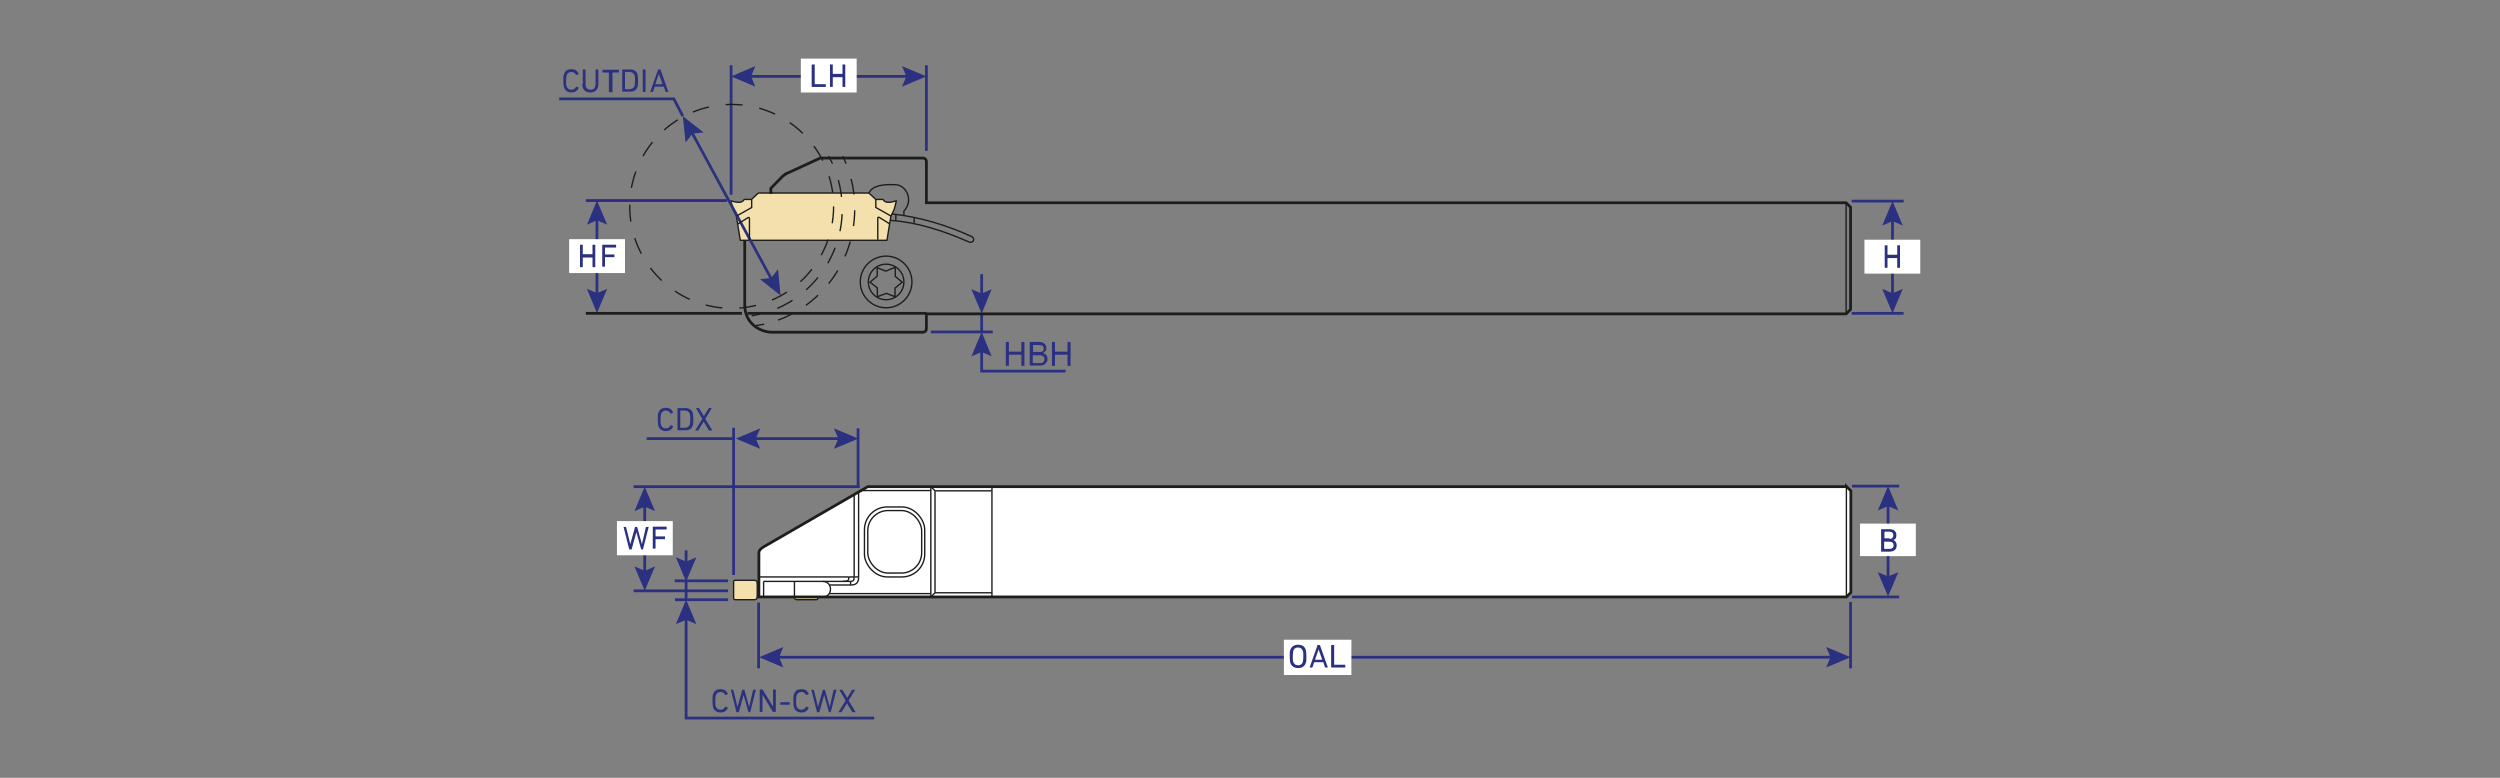 <?xml version="1.0" encoding="UTF-8"?>
<svg id="_Слой_1" data-name="Слой_1" xmlns="http://www.w3.org/2000/svg" version="1.1" viewBox="0 0 900 280">
  <rect x="0" y="0" width="900" height="280" fill="#808080" stroke="none"/>
  <!-- Generator: Adobe Illustrator 29.1.0, SVG Export Plug-In . SVG Version: 2.1.0 Build 142)  -->
  <defs>
    <style>
      .st0, .st1, .st2, .st3, .st4, .st5, .st6, .st7, .st8, .st9, .st10, .st11, .st12, .st13, .st14, .st15 {
        stroke-miterlimit: 10;
      }

      .st0, .st3, .st7, .st16 {
        fill: #2b3180;
      }

      .st0, .st4, .st5, .st9, .st10, .st17, .st13, .st14, .st15 {
        stroke: #1d1d1b;
      }

      .st0, .st7, .st12 {
        stroke-width: 1px;
      }

      .st1 {
        stroke-width: 1px;
      }

      .st1, .st2, .st3, .st7, .st8 {
        stroke: #2b3180;
      }

      .st1, .st2, .st4, .st6, .st8, .st9, .st10, .st11, .st12, .st13, .st14 {
        fill: none;
      }

      .st2 {
        stroke-width: 1px;
      }

      .st4, .st5, .st9, .st10, .st17, .st14 {
        stroke-width: .5px;
      }

      .st5, .st17 {
        fill: #f4e0ad;
      }

      .st6 {
        stroke: #ffed00;
      }

      .st18 {
        fill: #2a327e;
      }

      .st19, .st15 {
        fill: #fff;
      }

      .st9 {
        stroke-dasharray: 6.1 6.1;
      }

      .st10 {
        stroke-dasharray: 6.2 6.2;
      }

      .st17 {
        stroke-linecap: round;
        stroke-linejoin: round;
      }

      .st11 {
        stroke: #2a327e;
      }

      .st12 {
        stroke: #312783;
      }

      .st14 {
        stroke-dasharray: 5.7 5.7;
      }
    </style>
  </defs>
  <path class="st17" d="M312.8,69.5h-39.8l-2.5,2.3h-2.6c-.7,1.4-2.5,1.2-4.8.5l.8,3.1,1.2,2.5,1.4,8.6h52.8l1.4-8.6,1.2-2.5.8-3.1c-2.3.7-4.1.9-4.8-.5h-2.6s-2.5-2.3-2.5-2.3Z"/>
  <g>
    <path class="st5" d="M285.9,215c0,.5.4.9,1,.9h6.9c.4,0,.6-.2.6-.6v-5.8c0-.4-.1-.6-.6-.6h-6.9c-.6,0-1,.5-1,.9h-13.3c0-.5-.4-.9-1-.9h-6.9c-.5,0-.6.2-.6.6v5.8c0,.4.2.6.6.6h6.9c.6,0,1-.5,1-.9h13.3Z"/>
    <line class="st4" x1="272.6" y1="215" x2="272.6" y2="209.8"/>
    <line class="st4" x1="285.9" y1="215" x2="285.9" y2="209.8"/>
  </g>
  <path class="st15" d="M664.7,175.2h-352.3l-37.2,21.5c-1,.6-2,1.2-2,2.4v15.8h391.5l1.6-1.6v-36.6l-1.6-1.6Z"/>
  <path class="st6" d="M2218.5-412.7"/>
  <path class="st6" d="M2194-427.7"/>
  <line class="st3" x1="262.1" y1="212.7" x2="228.1" y2="212.7"/>
  <line class="st8" x1="666.2" y1="216.7" x2="666.2" y2="240.6"/>
  <line class="st3" x1="666.7" y1="214.9" x2="683.7" y2="214.9"/>
  <line class="st3" x1="666.7" y1="175" x2="683.7" y2="175"/>
  <g>
    <line class="st8" x1="679.7" y1="181" x2="679.7" y2="208.8"/>
    <polygon class="st16" points="676 183.8 679.7 182.2 683.4 183.8 679.7 175 676 183.8"/>
    <polygon class="st16" points="676 206 679.7 207.5 683.4 206 679.7 214.7 676 206"/>
  </g>
  <line class="st8" x1="273.1" y1="216.9" x2="273.1" y2="240.6"/>
  <line class="st3" x1="666.6" y1="112.8" x2="685.3" y2="112.8"/>
  <line class="st3" x1="666.6" y1="72.4" x2="685.3" y2="72.4"/>
  <g>
    <line class="st8" x1="681.3" y1="78.4" x2="681.3" y2="106.8"/>
    <polygon class="st16" points="677.6 81.2 681.3 79.6 685 81.2 681.3 72.4 677.6 81.2"/>
    <polygon class="st16" points="677.6 104 681.3 105.6 685 104 681.3 112.8 677.6 104"/>
  </g>
  <line class="st3" x1="309.5" y1="175.2" x2="228.1" y2="175.2"/>
  <line class="st3" x1="262.1" y1="215.9" x2="243" y2="215.9"/>
  <g>
    <line class="st8" x1="232.1" y1="206.7" x2="232.1" y2="181.2"/>
    <polygon class="st16" points="235.8 203.9 232.1 205.5 228.4 203.9 232.1 212.7 235.8 203.9"/>
    <polygon class="st16" points="235.8 184 232.1 182.4 228.4 184 232.1 175.2 235.8 184"/>
  </g>
  <g>
    <line class="st2" x1="214.9" y1="106.7" x2="214.9" y2="78.1"/>
    <polygon class="st16" points="218.6 104 214.9 105.5 211.3 104 214.9 112.7 218.6 104"/>
    <polygon class="st16" points="218.6 80.9 214.9 79.3 211.3 80.9 214.9 72.2 218.6 80.9"/>
  </g>
  <line class="st12" x1="261.7" y1="72.2" x2="210.9" y2="72.2"/>
  <line class="st3" x1="262.1" y1="209.1" x2="242.9" y2="209.1"/>
  <line class="st8" x1="247" y1="209.4" x2="247" y2="215.9"/>
  <g>
    <line class="st8" x1="247" y1="198.1" x2="247" y2="203.4"/>
    <polygon class="st16" points="243.3 200.6 247 202.2 250.7 200.6 247 209.4 243.3 200.6"/>
  </g>
  <g>
    <path class="st18" d="M256.5,252.3c0-1.1,0-1.9.2-2.3.4-1.3,1.3-1.9,2.7-1.9s2.1.6,2.6,1.6c0,0,0,.1,0,.2l-.7.3c0,0-.1,0-.2,0-.4-.7-.9-1.1-1.7-1.1s-1.4.4-1.7,1.2c-.1.3-.2,1-.2,2s0,1.7.2,2c.3.8.8,1.2,1.7,1.2s1.3-.4,1.7-1.1c0,0,0,0,.2,0l.7.3c0,0,0,0,0,.2-.5,1.1-1.4,1.6-2.6,1.6s-2.3-.6-2.7-1.9c-.1-.4-.2-1.2-.2-2.3Z"/>
    <path class="st18" d="M269.5,256.4c0,0-.1,0-.1-.1l-1.7-6.1h0l-1.7,6.1c0,0,0,.1-.1.1h-.7c0,0-.1,0-.1-.1l-2-7.9c0,0,0-.1,0-.1h.8c0,0,.1,0,.1.1l1.5,6.1h0l1.7-6.1c0,0,0-.1.1-.1h.6c0,0,.1,0,.1.1l1.7,6.1h0l1.4-6.1c0,0,0-.1.2-.1h.8c0,0,.1,0,0,.1l-2,7.9c0,0,0,.1-.1.1h-.7Z"/>
    <path class="st18" d="M273.5,248.3c0,0,0-.1.1-.1h.8c0,0,.2,0,.2.1l3.7,6.1h0v-6.1c0,0,0-.1.1-.1h.8c0,0,.1,0,.1.1v7.9c0,0,0,.1-.1.1h-.8c0,0-.2,0-.2-.1l-3.7-6.1h0v6.1c0,0,0,.1-.1.1h-.8c0,0-.1,0-.1-.1v-7.9Z"/>
    <path class="st18" d="M281,253.7c0,0-.1,0-.1-.1v-.7c0,0,0-.1.1-.1h3.2c0,0,.1,0,.1.1v.7c0,0,0,.1-.1.1h-3.2Z"/>
    <path class="st18" d="M285.6,252.3c0-1.1,0-1.9.2-2.3.4-1.3,1.3-1.9,2.7-1.9s2.1.6,2.6,1.6c0,0,0,.1,0,.2l-.7.3c0,0-.1,0-.2,0-.4-.7-.9-1.1-1.7-1.1s-1.4.4-1.7,1.2c-.1.3-.2,1-.2,2s0,1.7.2,2c.3.8.8,1.2,1.7,1.2s1.3-.4,1.7-1.1c0,0,0,0,.2,0l.7.3c0,0,0,0,0,.2-.5,1.1-1.4,1.6-2.6,1.6s-2.3-.6-2.7-1.9c-.1-.4-.2-1.2-.2-2.3Z"/>
    <path class="st18" d="M298.5,256.4c0,0-.1,0-.1-.1l-1.7-6.1h0l-1.7,6.1c0,0,0,.1-.1.1h-.7c0,0-.1,0-.1-.1l-2-7.9c0,0,0-.1,0-.1h.8c0,0,.1,0,.1.1l1.5,6.1h0l1.7-6.1c0,0,0-.1.1-.1h.6c0,0,.1,0,.1.1l1.7,6.1h0l1.4-6.1c0,0,0-.1.2-.1h.8c0,0,.1,0,0,.1l-2,7.9c0,0,0,.1-.1.1h-.7Z"/>
    <path class="st18" d="M307,256.4c0,0-.1,0-.2-.1l-1.9-3.1h0l-1.9,3.1c0,0-.1.1-.2.1h-.9c0,0-.1,0,0-.1l2.5-4.1-2.2-3.8c0,0,0-.1,0-.1h.9c0,0,.1,0,.2.1l1.7,2.8h0l1.7-2.8c0,0,0-.1.2-.1h.9c0,0,.1,0,0,.1l-2.3,3.8,2.5,4.1c0,0,0,.1,0,.1h-.9Z"/>
  </g>
  <g>
    <polyline class="st8" points="314.7 258.5 247 258.5 247 221.9"/>
    <polygon class="st16" points="250.7 224.7 247 223.1 243.3 224.7 247 215.9 250.7 224.7"/>
  </g>
  <line class="st0" x1="267.1" y1="112.8" x2="210.9" y2="112.8"/>
  <g>
    <line class="st8" x1="279.2" y1="236.6" x2="660.2" y2="236.6"/>
    <polygon class="st16" points="282 240.3 280.5 236.6 282 232.9 273.3 236.6 282 240.3"/>
    <polygon class="st16" points="657.4 240.3 659 236.6 657.4 232.9 666.2 236.6 657.4 240.3"/>
  </g>
  <g>
    <rect class="st19" x="204.9" y="86.1" width="20.1" height="12.2"/>
    <g>
      <path class="st16" d="M208.8,88.2c0,0,0-.1.1-.1h.8c0,0,.1,0,.1.1v3.3s0,0,0,0h3.5s0,0,0,0v-3.3c0,0,0-.1.1-.1h.8c0,0,.1,0,.1.1v7.9c0,0,0,.1-.1.1h-.8c0,0-.1,0-.1-.1v-3.4s0,0,0,0h-3.5s0,0,0,0v3.4c0,0,0,.1-.1.1h-.8c0,0-.1,0-.1-.1v-7.9Z"/>
      <path class="st16" d="M216.7,88.2c0,0,0-.1.1-.1h4.9c0,0,.1,0,.1.1v.8c0,0,0,.1-.1.1h-3.9s0,0,0,0v2.5s0,0,0,0h3.3c0,0,.1,0,.1.1v.8c0,0,0,.1-.1.1h-3.3s0,0,0,0v3.3c0,0,0,.1-.1.1h-.8c0,0-.1,0-.1-.1v-7.9Z"/>
    </g>
  </g>
  <g>
    <rect class="st19" x="222.1" y="187.6" width="20.1" height="12.3"/>
    <g>
      <path class="st16" d="M230.9,197.8c0,0-.1,0-.1-.1l-1.7-6.1h0l-1.7,6.1c0,0,0,.1-.1.1h-.7c0,0-.1,0-.1-.1l-2-7.9c0,0,0-.1,0-.1h.8c0,0,.1,0,.1.1l1.5,6.1h0l1.7-6.1c0,0,0-.1.1-.1h.6c0,0,.1,0,.1.1l1.7,6.1h0l1.4-6.1c0,0,0-.1.2-.1h.8c0,0,.1,0,0,.1l-2,7.9c0,0,0,.1-.1.1h-.7Z"/>
      <path class="st16" d="M234.9,189.7c0,0,0-.1.1-.1h4.9c0,0,.1,0,.1.1v.8c0,0,0,.1-.1.1h-3.9s0,0,0,0v2.5s0,0,0,0h3.3c0,0,.1,0,.1.1v.8c0,0,0,.1-.1.1h-3.3s0,0,0,0v3.3c0,0,0,.1-.1.1h-.8c0,0-.1,0-.1-.1v-7.9Z"/>
    </g>
  </g>
  <g>
    <rect class="st19" x="671.2" y="86.3" width="20.1" height="12.2"/>
    <path class="st16" d="M678.5,88.4c0,0,0-.1.1-.1h.8c0,0,.1,0,.1.1v3.3s0,0,0,0h3.5s0,0,0,0v-3.3c0,0,0-.1.1-.1h.8c0,0,.1,0,.1.1v7.9c0,0,0,.1-.1.1h-.8c0,0-.1,0-.1-.1v-3.4s0,0,0,0h-3.5s0,0,0,0v3.4c0,0,0,.1-.1.1h-.8c0,0-.1,0-.1-.1v-7.9Z"/>
  </g>
  <g>
    <rect class="st19" x="669.6" y="188.5" width="20.1" height="11.7"/>
    <path class="st16" d="M677.2,190.6c0,0,0-.1.1-.1h2.9c1.6,0,2.5.8,2.5,2.1s-.4,1.5-1.1,1.8h0c.6.2,1.2.9,1.2,1.9,0,1.5-.9,2.3-2.7,2.3h-2.8c0,0-.1,0-.1-.1v-7.9ZM680.2,194c.9,0,1.4-.5,1.4-1.3s-.5-1.3-1.4-1.3h-1.8s0,0,0,0v2.4s0,0,0,0h1.8ZM678.3,197.6s0,0,0,0h1.9c1,0,1.5-.5,1.5-1.3s-.5-1.3-1.5-1.3h-1.9s0,0,0,0v2.5Z"/>
  </g>
  <g>
    <rect class="st19" x="462.2" y="230.3" width="24.3" height="12.7"/>
    <g>
      <path class="st16" d="M464.5,238.6c-.1-.4-.2-1.2-.2-2.3s0-1.9.2-2.3c.4-1.2,1.4-1.9,2.8-1.9s2.4.6,2.8,1.9c.1.4.2,1.2.2,2.3s0,1.9-.2,2.3c-.4,1.3-1.4,1.9-2.8,1.9s-2.4-.7-2.8-1.9ZM469,238.3c.1-.4.2-1,.2-2s0-1.6-.2-2c-.3-.8-.8-1.2-1.7-1.2s-1.5.4-1.7,1.2c-.1.4-.2,1-.2,2s0,1.6.2,2c.3.8.8,1.2,1.7,1.2s1.5-.4,1.7-1.2Z"/>
      <path class="st16" d="M474.1,232.3c0,0,0-.1.1-.1h.8c0,0,.1,0,.2.1l2.8,7.9c0,0,0,.1,0,.1h-.8c0,0-.1,0-.2-.1l-.6-1.8h-3.3l-.6,1.8c0,0,0,.1-.2.1h-.8c0,0-.1,0,0-.1l2.8-7.9ZM473.4,237.5h2.6l-1.3-3.7h0l-1.3,3.7Z"/>
      <path class="st16" d="M479.3,232.3c0,0,0-.1.1-.1h.8c0,0,.1,0,.1.1v7s0,0,0,0h3.9c0,0,.1,0,.1.1v.8c0,0,0,.1-.1.1h-4.9c0,0-.1,0-.1-.1v-7.9Z"/>
    </g>
  </g>
  <g>
    <line class="st11" x1="278.1" y1="101.2" x2="248.7" y2="47"/>
    <polygon class="st18" points="280.1 96.9 277.6 100.1 273.6 100.5 281 106.4 280.1 96.9"/>
    <polygon class="st18" points="253.3 47.7 249.3 48.1 246.8 51.3 245.8 41.8 253.3 47.7"/>
  </g>
  <polyline class="st11" points="201.3 35.6 242.6 35.6 245.8 41.8"/>
  <g>
    <path class="st16" d="M202.8,29.1c0-1.1,0-1.9.2-2.3.4-1.3,1.3-1.9,2.7-1.9s2.1.6,2.6,1.6c0,0,0,.1,0,.2l-.7.3c0,0-.1,0-.2,0-.4-.7-.9-1.1-1.7-1.1s-1.4.4-1.7,1.2c-.1.3-.2,1-.2,2s0,1.7.2,2c.3.8.8,1.2,1.7,1.2s1.3-.4,1.7-1.1c0,0,0,0,.2,0l.7.3c0,0,0,0,0,.2-.5,1.1-1.4,1.6-2.6,1.6s-2.3-.6-2.7-1.9c-.1-.4-.2-1.2-.2-2.3Z"/>
    <path class="st16" d="M209.8,30.3v-5.2c0,0,0-.1.1-.1h.8c0,0,.1,0,.1.1v5.2c0,1.3.7,2,1.8,2s1.8-.7,1.8-2v-5.2c0,0,0-.1.1-.1h.8c0,0,.1,0,.1.1v5.2c0,1.9-1.1,3-2.9,3s-2.9-1.1-2.9-3Z"/>
    <path class="st16" d="M219.3,33.2c0,0-.1,0-.1-.1v-7s0,0,0,0h-2.2c0,0-.1,0-.1-.1v-.8c0,0,0-.1.1-.1h5.7c0,0,.1,0,.1.1v.8c0,0,0,.1-.1.1h-2.2s0,0,0,0v7c0,0,0,.1-.1.1h-.8Z"/>
    <path class="st16" d="M224,25.1c0,0,0-.1.1-.1h2.7c1.4,0,2.3.6,2.7,1.7.1.4.2,1.2.2,2.3s0,1.9-.2,2.3c-.4,1.2-1.3,1.7-2.7,1.7h-2.7c0,0-.1,0-.1-.1v-7.9ZM225,32.1s0,0,0,0h1.5c1,0,1.6-.4,1.9-1.1.1-.3.2-1,.2-2s0-1.7-.2-2c-.3-.7-.9-1.1-1.9-1.1h-1.5s0,0,0,0v6Z"/>
    <path class="st16" d="M231.4,25.1c0,0,0-.1.1-.1h.8c0,0,.1,0,.1.1v7.9c0,0,0,.1-.1.1h-.8c0,0-.1,0-.1-.1v-7.9Z"/>
    <path class="st16" d="M236.7,25.1c0,0,0-.1.1-.1h.8c0,0,.1,0,.2.1l2.8,7.9c0,0,0,.1,0,.1h-.8c0,0-.1,0-.2-.1l-.6-1.8h-3.3l-.6,1.8c0,0,0,.1-.2.1h-.8c0,0-.1,0,0-.1l2.8-7.9ZM235.9,30.3h2.6l-1.3-3.7h0l-1.3,3.7Z"/>
  </g>
  <line class="st8" x1="264.1" y1="207" x2="264.1" y2="154"/>
  <g>
    <line class="st8" x1="270.9" y1="157.9" x2="303" y2="157.9"/>
    <polygon class="st16" points="273.7 161.6 272.1 157.9 273.7 154.2 264.9 157.9 273.7 161.6"/>
    <polygon class="st16" points="300.2 161.6 301.8 157.9 300.2 154.2 309 157.9 300.2 161.6"/>
  </g>
  <g>
    <path class="st18" d="M236.8,151c0-1.1,0-1.9.2-2.3.4-1.3,1.3-1.9,2.7-1.9s2.1.6,2.6,1.6c0,0,0,.1,0,.2l-.7.3c0,0-.1,0-.2,0-.4-.7-.9-1.1-1.7-1.1s-1.4.4-1.7,1.2c-.1.3-.2,1-.2,2s0,1.7.2,2c.3.8.8,1.2,1.7,1.2s1.3-.4,1.7-1.1c0,0,0,0,.2,0l.7.3c0,0,0,0,0,.2-.5,1.1-1.4,1.6-2.6,1.6s-2.3-.6-2.7-1.9c-.1-.4-.2-1.2-.2-2.3Z"/>
    <path class="st18" d="M243.9,147c0,0,0-.1.1-.1h2.7c1.4,0,2.3.6,2.7,1.7.1.4.2,1.2.2,2.3s0,1.9-.2,2.3c-.4,1.2-1.3,1.7-2.7,1.7h-2.7c0,0-.1,0-.1-.1v-7.9ZM244.9,154s0,0,0,0h1.5c1,0,1.6-.4,1.9-1.1.1-.3.2-1,.2-2s0-1.7-.2-2c-.3-.7-.9-1.1-1.9-1.1h-1.5s0,0,0,0v6Z"/>
    <path class="st18" d="M255.4,155c0,0-.1,0-.2-.1l-1.9-3.1h0l-1.9,3.1c0,0-.1.1-.2.1h-.9c0,0-.1,0,0-.1l2.5-4.1-2.2-3.8c0,0,0-.1,0-.1h.9c0,0,.1,0,.2.1l1.7,2.8h0l1.7-2.8c0,0,0-.1.2-.1h.9c0,0,.1,0,0,.1l-2.3,3.8,2.5,4.1c0,0,0,.1,0,.1h-.9Z"/>
  </g>
  <line class="st8" x1="263.8" y1="157.9" x2="232.8" y2="157.9"/>
  <line class="st8" x1="308.9" y1="175.4" x2="308.9" y2="154.2"/>
  <line class="st7" x1="357.4" y1="119.5" x2="335.1" y2="119.5"/>
  <line class="st1" x1="353.4" y1="112.9" x2="353.4" y2="119.5"/>
  <g>
    <path class="st16" d="M362.1,131.7v-8.6h1.1v3.5h4.5v-3.5h1.1v8.6h-1.1v-4h-4.5v4h-1.1Z"/>
    <path class="st16" d="M370.7,131.7v-8.6h3.2c.7,0,1.2,0,1.6.3s.7.4.9.8.3.7.3,1.1,0,.7-.3,1-.5.6-.9.8c.5.2.9.4,1.2.8s.4.8.4,1.3,0,.8-.3,1.1-.4.6-.6.8-.6.3-.9.4-.8.1-1.4.1h-3.3ZM371.8,126.7h1.9c.5,0,.9,0,1.1,0,.3,0,.5-.2.7-.4s.2-.4.2-.8,0-.5-.2-.8-.3-.4-.6-.4-.7-.1-1.3-.1h-1.7v2.6ZM371.8,130.7h2.1c.4,0,.6,0,.8,0,.3,0,.5-.1.7-.2s.3-.3.4-.5.2-.5.2-.7,0-.6-.2-.8-.4-.4-.7-.5-.7-.1-1.3-.1h-2v3Z"/>
    <path class="st16" d="M378.7,131.7v-8.6h1.1v3.5h4.5v-3.5h1.1v8.6h-1.1v-4h-4.5v4h-1.1Z"/>
  </g>
  <g>
    <line class="st1" x1="353.4" y1="106.9" x2="353.4" y2="98.7"/>
    <polygon class="st16" points="357 104.1 353.4 105.7 349.7 104.1 353.4 112.9 357 104.1"/>
  </g>
  <g>
    <polyline class="st1" points="383.6 133.6 353.4 133.6 353.4 125.5"/>
    <polygon class="st16" points="357 128.3 353.4 126.7 349.7 128.3 353.4 119.5 357 128.3"/>
  </g>
  <line class="st8" x1="263.2" y1="70.1" x2="263.2" y2="23.5"/>
  <line class="st8" x1="333.5" y1="54.3" x2="333.5" y2="23.5"/>
  <g>
    <line class="st8" x1="269.1" y1="27.5" x2="327.5" y2="27.5"/>
    <polygon class="st16" points="271.9 31.2 270.4 27.5 271.9 23.8 263.2 27.5 271.9 31.2"/>
    <polygon class="st16" points="324.7 31.2 326.3 27.5 324.7 23.8 333.5 27.5 324.7 31.2"/>
  </g>
  <g>
    <rect class="st19" x="288.3" y="21.1" width="20.1" height="12.2"/>
    <g>
      <path class="st16" d="M292.3,23.3c0,0,0-.1.1-.1h.8c0,0,.1,0,.1.1v7s0,0,0,0h3.9c0,0,.1,0,.1.1v.8c0,0,0,.1-.1.1h-4.9c0,0-.1,0-.1-.1v-7.9Z"/>
      <path class="st16" d="M298.8,23.3c0,0,0-.1.1-.1h.8c0,0,.1,0,.1.1v3.3s0,0,0,0h3.5s0,0,0,0v-3.3c0,0,0-.1.1-.1h.8c0,0,.1,0,.1.1v7.9c0,0,0,.1-.1.1h-.8c0,0-.1,0-.1-.1v-3.4s0,0,0,0h-3.5s0,0,0,0v3.4c0,0,0,.1-.1.1h-.8c0,0-.1,0-.1-.1v-7.9Z"/>
    </g>
  </g>
  <path class="st4" d="M281.8,63.2c.4-.4.9-.8,1.4-1"/>
  <polyline class="st4" points="265.1 77.8 270.6 74.7 270.6 71.8"/>
  <polyline class="st4" points="320.8 77.8 315.3 74.7 315.3 71.8"/>
  <path class="st4" d="M265.5,80.7l3.7-2.3c.7-.4.6.4.6.7v7.3"/>
  <path class="st4" d="M320.3,80.6l-3.7-2.3c-.7-.4-.6.4-.6.7v7.3"/>
  <path class="st4" d="M321,77c10.1,1.1,19.7,4,28.9,8.2,1.3.9.4,2.5-1.1,1.9-9.3-4.1-18.7-7.1-28.4-7.8"/>
  <line class="st4" x1="329.1" y1="80.4" x2="329.1" y2="78.3"/>
  <line class="st4" x1="322.5" y1="77.1" x2="322.5" y2="79.5"/>
  <path class="st4" d="M312.8,69.5c1.3-2.8,5.2-3.2,9.7-3,3.8.2,6.5,5.7,2.9,9.5v1.6"/>
  <path class="st13" d="M268.1,86.5v23.2c0,7,5.8,9.9,9.9,9.9,0,0,54.1,0,54.1,0,1.2,0,1.4-.7,1.4-1.6,0,0,0-5,0-5h0c0,0,331.1,0,331.1,0,0,0,1.6-1.6,1.6-1.6v-36.8l-1.6-1.6h-331.1s0-14.9,0-14.9c0-.5-.4-1.2-1.2-1.2h-37l-12.2,5.6-1.4,1-4.2,4.3v2"/>
  <polygon class="st4" points="315.8 96.4 318.9 97.6 322.3 96.2 322.3 99.5 324.8 101.6 322.2 103.7 322.2 106.8 319.1 105.6 315.9 106.8 315.8 103.6 313.2 101.6 315.8 99.4 315.8 96.4"/>
  <circle class="st4" cx="319" cy="101.5" r="6.4"/>
  <circle class="st4" cx="319" cy="101.5" r="9.3"/>
  <circle class="st9" cx="263.4" cy="74.3" r="36.7"/>
  <g>
    <path class="st4" d="M298.3,56.2c.5.9.9,1.8,1.4,2.7"/>
    <path class="st10" d="M301.8,64.8c.9,3.3,1.4,6.9,1.4,10.5,0,17.2-11.2,31.9-26.7,37"/>
    <path class="st4" d="M273.5,113.1c-1,.2-1.9.4-2.9.6"/>
  </g>
  <g>
    <path class="st4" d="M303.4,56.2c.4.9.8,1.8,1.2,2.7"/>
    <path class="st14" d="M306.4,64.4c.9,3.4,1.3,7.1,1.3,10.8,0,19.4-12.7,35.7-29.9,40.8"/>
    <path class="st4" d="M275.1,116.7c-1,.2-2,.4-3,.5"/>
  </g>
  <line class="st4" x1="357.1" y1="175.2" x2="357.1" y2="214.9"/>
  <line class="st4" x1="335.1" y1="175.2" x2="335.1" y2="214.9"/>
  <line class="st4" x1="335.1" y1="175.2" x2="336.6" y2="176.7"/>
  <line class="st4" x1="335.1" y1="214.9" x2="336.6" y2="213.4"/>
  <line class="st4" x1="336.6" y1="213.4" x2="336.6" y2="176.8"/>
  <line class="st4" x1="309.1" y1="177" x2="309.1" y2="207.9"/>
  <line class="st4" x1="298.7" y1="210.6" x2="306.4" y2="210.6"/>
  <path class="st4" d="M309.1,207.9c0,1.6-.7,2.7-2.7,2.7"/>
  <line class="st4" x1="274.9" y1="209.3" x2="274.9" y2="214.9"/>
  <line class="st4" x1="274.9" y1="209.3" x2="306.1" y2="209.3"/>
  <line class="st4" x1="307.5" y1="177.9" x2="307.5" y2="207.7"/>
  <path class="st4" d="M306.1,209.3c1.2,0,1.4-.5,1.4-1.6"/>
  <path class="st4" d="M296.2,214.9c3.7,0,3.7-5.6,0-5.6"/>
  <line class="st4" x1="298.5" y1="213.7" x2="335" y2="213.7"/>
  <line class="st4" x1="336.6" y1="176.7" x2="357" y2="176.7"/>
  <line class="st4" x1="336.6" y1="213.4" x2="357.1" y2="213.4"/>
  <line class="st4" x1="335" y1="176.6" x2="310" y2="176.6"/>
  <line class="st4" x1="273" y1="207.7" x2="305.5" y2="207.7"/>
  <path class="st4" d="M303.4,209.3c1.8,0,2.3-.3,2.1-1.6"/>
  <line class="st4" x1="305.5" y1="207.7" x2="307.5" y2="207.7"/>
  <line class="st4" x1="306.2" y1="210.6" x2="306.2" y2="209.3"/>
  <line class="st4" x1="309.1" y1="207.7" x2="307.7" y2="207.7"/>
  <line class="st4" x1="286" y1="209.2" x2="286" y2="215.1"/>
  <path class="st4" d="M315.9,182.6"/>
  <path class="st4" d="M311.4,189"/>
  <path class="st4" d="M311.4,190.4"/>
  <path class="st4" d="M317.3,182.7"/>
  <rect class="st4" x="311.2" y="182.5" width="21.7" height="25.2" rx="8.2" ry="8.2"/>
  <rect class="st4" x="312.4" y="183.8" width="19.4" height="22.5" rx="7.3" ry="7.3"/>
  <line class="st4" x1="664.6" y1="72.7" x2="664.6" y2="112.8"/>
  <line class="st4" x1="664.7" y1="175.2" x2="664.7" y2="214.9"/>
  <line class="st13" x1="333.5" y1="112.8" x2="269.1" y2="112.8"/>
</svg>